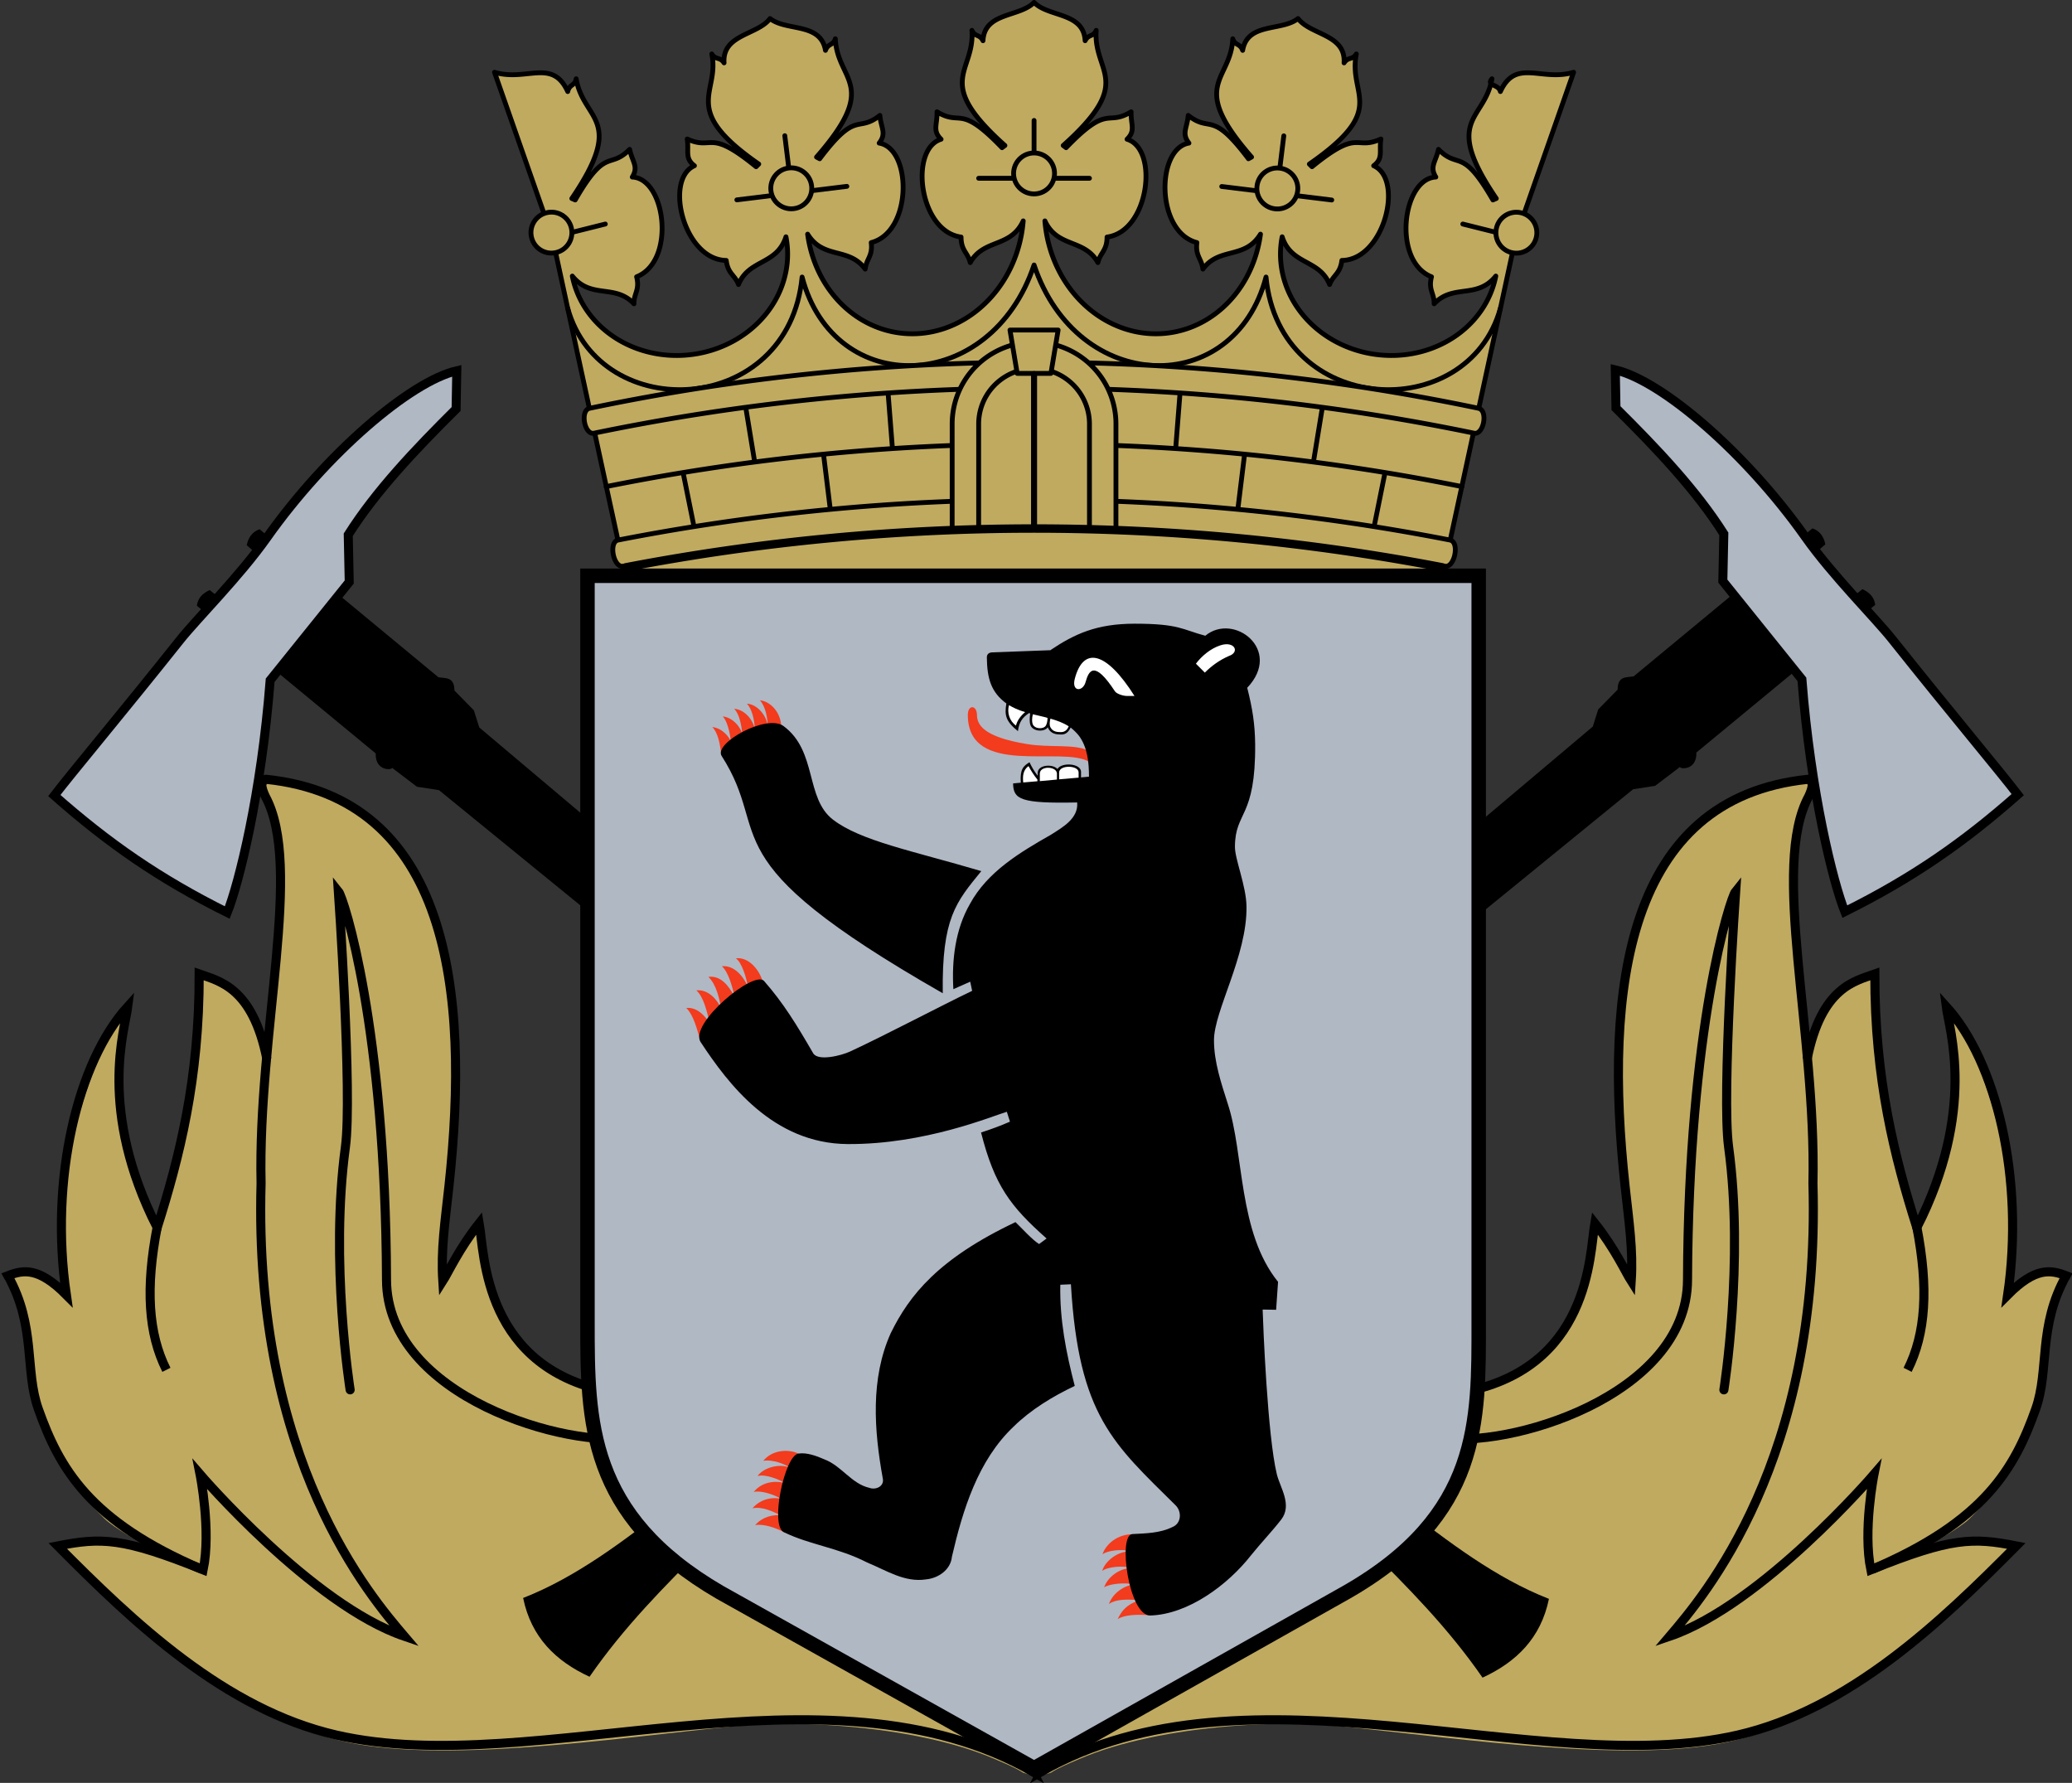 <?xml version="1.0" encoding="UTF-8" standalone="no"?>
<!-- Created with Inkscape (http://www.inkscape.org/) -->
<svg xmlns:xlink="http://www.w3.org/1999/xlink" xmlns="http://www.w3.org/2000/svg" xmlns:svg="http://www.w3.org/2000/svg" xmlns:rdf="http://www.w3.org/1999/02/22-rdf-syntax-ns#" xmlns:cc="http://creativecommons.org/ns#" xmlns:dc="http://purl.org/dc/elements/1.1/" width="800" height="688.278" viewBox="0 0 800 688.278" id="svg4483" version="1.1">
  <rect x="0" y="0" width="800" height="688.278" fill="#333333" stroke="none"/>
  <title id="title879">Hoheitsabzeichen der Berliner Feuerwehr</title>
  <defs id="defs4485">
    <pattern y="0" x="0" height="6" width="6" patternUnits="userSpaceOnUse" id="EMFhbasepattern"></pattern>
  </defs>
  <g id="layer1" transform="translate(1074.296,-270.545)">
    <g id="g12283" transform="translate(-150.936,-1584.083)">
      <g id="g19158">
        <g id="g12122-5" transform="matrix(1.002,0,0,1.002,710.917,787.911)">
          <g transform="translate(-517.602,-233.345)" id="g12057-10">
            <g id="g11983-1" transform="translate(338.215,273.557)">
              <g transform="translate(-392.193,-229.941)" id="g11938-4">
                <g id="g11884-0" transform="translate(-535.968,157.19)">
                  <path id="rect5045-32-1" d="m -420.406,1406.593 c 0.987,1.818 0.33,3.568 1.045,5.746 0.715,2.179 1.3,4.535 1.768,7.072 0.468,2.537 0.819,5.252 1.064,8.142 0.491,5.782 1.257,12.418 1.047,19.503 -0.21,7.085 -1.398,14.62 -2.034,22.9 -0.611,7.958 -1.595,22.773 -2.338,31.745 -0.899,-2.453 -2.194,-4.873 -3.369,-6.785 -1.175,-1.912 -1.979,-6.318 -3.396,-7.747 -1.327,-1.336 -2.723,-4.241 -4.16,-5.269 -1.437,-1.028 -2.913,-1.929 -4.403,-2.758 -2.98,-1.662 -6.008,-3.038 -8.856,-4.574 l -3.356,-1.812 0.21,3.806 c 0.271,4.906 0.371,9.56 0.323,14 -0.047,4.44 -0.243,8.665 -0.56,12.716 -0.634,8.098 -1.758,15.491 -3.172,22.478 -1.414,6.99 -3.117,13.572 -4.914,20.052 -1.797,6.48 -5.437,19.856 -7.221,26.43 -11.031,-28.099 -19.195,-57.037 -11.822,-85.197 -6.471,4.676 -4.298,5.017 -7.604,11.303 -1.619,3.091 -3.255,6.624 -4.847,10.553 -1.592,3.93 -3.14,8.255 -4.583,12.933 -1.443,4.677 -2.782,9.706 -3.953,15.037 -1.171,5.332 -2.174,10.965 -2.945,16.852 -0.771,5.889 -1.31,12.032 -1.554,18.38 -0.245,6.35 -0.196,12.903 0.214,19.614 l 0.01,0.144 0.117,0.6 c -2.88,-1.895 -5.535,-3.156 -7.899,-3.929 -2.364,-0.772 -4.438,-1.058 -6.158,-1.006 -1.832,0.055 -3.329,0.46 -4.37,0.851 -1.04,0.391 -1.624,0.767 -1.624,0.767 l -1.681,1.151 1.071,1.73 c 1.952,3.159 3.328,6.33 4.357,9.644 1.029,3.316 1.71,6.771 2.275,10.498 1.129,7.455 1.789,15.997 3.813,26.642 0.356,1.874 0.975,4.044 1.855,6.442 0.879,2.397 2.021,5.023 3.416,7.803 1.395,2.779 3.045,5.712 4.947,8.729 1.902,3.017 4.054,6.115 6.455,9.227 2.943,3.814 6.304,7.595 10.034,11.222 3.73,3.627 13.08,8.599 17.496,11.801 -3.896,-0.936 -13.13,-3.43 -15.858,-3.635 -3.836,-0.29 -6.714,-0.018 -9.39,0.34 -7.129,1.867 -9.61,4.547 -9.61,4.547 7.165,6.766 14.376,13.886 21.929,20.951 3.777,3.533 7.64,7.051 11.625,10.505 3.985,3.455 8.092,6.847 12.359,10.123 4.267,3.279 8.693,6.442 13.316,9.442 4.623,2.998 9.444,5.833 14.497,8.453 5.053,2.619 10.338,5.022 15.895,7.162 5.556,2.138 11.382,4.013 17.516,5.57 4.806,1.22 10.062,2.127 15.675,2.768 5.612,0.642 11.58,1.021 17.806,1.184 6.227,0.166 12.715,0.114 19.364,-0.102 6.649,-0.211 13.459,-0.588 20.338,-1.078 13.758,-0.976 27.783,-2.402 41.307,-3.88 13.524,-1.476 26.546,-3.001 38.298,-4.17 4.117,-0.409 8.551,-0.684 13.21,-0.824 4.658,-0.137 9.541,-0.138 14.551,0 5.009,0.144 10.144,0.43 15.315,0.864 5.17,0.435 10.376,1.016 15.518,1.752 5.142,0.736 10.222,1.627 15.144,2.675 4.923,1.048 9.686,2.252 14.2,3.622 4.514,1.371 8.778,2.908 12.693,4.61 3.915,1.704 7.669,3.169 10.795,5.215 l 2.621,0.743 0.487,-1.928 c 0.469,-5.046 0.667,-9.968 0.597,-14.764 -0.07,-4.796 -0.408,-9.467 -1.011,-14.013 -0.602,-4.545 -1.472,-8.966 -2.598,-13.26 -1.127,-4.294 -2.512,-8.466 -4.156,-12.508 -1.644,-4.044 -3.547,-7.963 -5.701,-11.756 -2.154,-3.792 -4.559,-7.459 -7.215,-11.002 -2.656,-3.541 -5.562,-6.957 -8.713,-10.246 -3.151,-3.291 -6.546,-6.454 -10.184,-9.494 -3.632,-3.034 -7.501,-5.946 -11.605,-8.737 -4.104,-2.79 -8.443,-5.46 -13.013,-8.012 -4.57,-2.553 -9.371,-4.988 -14.4,-7.306 -5.029,-2.318 -10.289,-4.518 -15.771,-6.604 -5.483,-2.088 -11.19,-4.064 -17.119,-5.925 -5.929,-1.861 -12.077,-3.61 -18.447,-5.25 -6.369,-1.641 -12.958,-3.171 -19.761,-4.593 -6.803,-1.424 -13.822,-2.737 -21.052,-3.95 -5.163,-1.948 -9.588,-3.993 -13.396,-6.124 -3.808,-2.131 -6.997,-4.348 -9.684,-6.638 -2.686,-2.29 -4.873,-4.655 -6.672,-7.078 -1.798,-2.425 -3.21,-4.907 -4.353,-7.44 -1.146,-2.537 -2.016,-5.146 -2.712,-7.808 -0.696,-2.663 -1.217,-5.377 -1.671,-8.132 -0.908,-5.514 -1.54,-11.186 -2.729,-16.897 l -1.097,-5.273 -13.927,20.912 c -1.447,-25.924 3.954,-51.32 5.947,-79.112 -0.233,-4.822 -0.593,-9.738 -1.111,-14.683 -0.518,-4.947 -1.194,-9.924 -2.058,-14.871 -0.865,-4.948 -1.917,-9.866 -3.192,-14.695 -1.275,-4.828 -2.773,-9.569 -4.527,-14.153 -1.753,-4.584 -3.762,-9.013 -6.061,-13.226 -2.299,-4.213 -4.889,-8.209 -7.802,-11.925 -2.913,-3.717 -6.156,-7.144 -9.754,-10.218 -3.598,-3.074 -7.549,-5.794 -11.875,-8.092 -2.163,-1.149 -4.421,-2.194 -6.775,-3.123 -2.354,-0.929 -4.555,-2.996 -7.105,-3.688 -2.55,-0.693 -5.2,-1.263 -7.953,-1.703 -7.137,-0.151 -7.822,3.353 -5.639,9.04 z" style="opacity:1;fill:#c0aa60;fill-opacity:1;stroke:none;stroke-width:2.5;stroke-linecap:round;stroke-linejoin:miter;stroke-miterlimit:4;stroke-dasharray:none;stroke-dashoffset:0;stroke-opacity:1"></path>
                  <g transform="matrix(0.995,0,0,0.995,-476.096,-303.109)" id="g11785-4-8">
                    <g id="g4187-3">
                      <path id="path11762-62-2" d="m 352.5,2093.362 c -80.066,-45.91 -193.02,3.438 -269.907,-14.267 -43.22,-9.952 -78.617,-43.766 -107.843,-73.233 16.813,-3.269 25.022,-3.373 56.324,9.259 3.142,-15.19 -1.204,-36.972 -1.204,-36.972 0,0 43.377,50.524 79.13,62.713 -12.899,-15.176 -58.584,-67.807 -55.502,-175.41 -1.328,-58.914 16.39,-122.686 1.64,-149.819 -3.244,-6.861 0.338,-6.607 0.338,-6.607 70.429,7.356 79.049,81.207 70.787,157.453 -1.533,14.149 -3.176,24.759 -2.393,36.836 1.949,-3.047 6.413,-12.72 14.099,-22.393 2.059,11.768 1.564,56.904 52.345,65.628 147.363,25.317 169.504,99.334 162.186,146.811 z" style="fill:none;fill-rule:evenodd;stroke:#000000;stroke-width:3.516;stroke-linecap:butt;stroke-linejoin:miter;stroke-miterlimit:4;stroke-dasharray:none;stroke-opacity:1"></path>
                      <path id="path11764-53-1" d="m 30.623,2014.952 c -43.686,-18.601 -55.229,-39.152 -63.396,-62.119 -5.336,-15.006 -0.797,-32.029 -11.775,-51.589 6.004,-2.351 11.946,-3.321 22.627,7.425 -6.554,-45.091 4.366,-90.277 23.81,-111.682 -1.126,8.941 -11.79,39.989 11.382,85.655 8.598,-27.288 16.327,-57.304 16.263,-98.234 7.527,2.698 20.684,5.01 26.217,32.935" style="fill:none;fill-rule:evenodd;stroke:#000000;stroke-width:3.516;stroke-linecap:butt;stroke-linejoin:miter;stroke-miterlimit:4;stroke-dasharray:none;stroke-opacity:1"></path>
                    </g>
                    <path style="fill:none;fill-rule:evenodd;stroke:#000000;stroke-width:3.516;stroke-linecap:butt;stroke-linejoin:miter;stroke-miterlimit:4;stroke-dasharray:none;stroke-opacity:1" d="m 13.291,1882.287 c -4.601,23.775 -3.501,41.381 3.543,55.4" id="path11766-3-7"></path>
                    <path style="fill:none;fill-rule:evenodd;stroke:#000000;stroke-width:3.516;stroke-linecap:round;stroke-linejoin:miter;stroke-miterlimit:4;stroke-dasharray:none;stroke-opacity:1" d="m 87.988,1945.438 c 0,0 -7.886,-49.501 -1.83,-94.052 2.729,-20.075 -2.719,-98.988 -2.719,-98.988 2.158,2.641 18.285,52.812 18.632,150.479 0.161,45.215 70.386,65.619 95.919,60.946" id="path11768-3-6"></path>
                  </g>
                </g>
              </g>
              <g transform="matrix(-1,0,0,1,-1711.866,-229.942)" id="g11938-0-5">
                <g id="g11884-9-8" transform="translate(-535.968,157.19)">
                  <g transform="matrix(0.995,0,0,0.995,-476.096,-303.109)" id="g11785-4-6-0"></g>
                </g>
              </g>
            </g>
          </g>
          <g transform="matrix(-1,0,0,1,-1945.244,-233.345)" id="g12057-1-0">
            <g id="g11983-2-2" transform="translate(338.215,273.557)">
              <g transform="translate(-392.193,-229.941)" id="g11938-6-2">
                <g id="g11884-1-7" transform="translate(-535.968,157.19)">
                  <path id="rect5045-32-3-7" d="m -420.406,1406.593 c 0.987,1.818 0.33,3.568 1.045,5.746 0.715,2.179 1.3,4.535 1.768,7.072 0.468,2.537 0.819,5.252 1.064,8.142 0.491,5.782 1.257,12.418 1.047,19.503 -0.21,7.085 -1.398,14.62 -2.034,22.9 -0.611,7.958 -1.595,22.773 -2.338,31.745 -0.899,-2.453 -2.194,-4.873 -3.369,-6.785 -1.175,-1.912 -1.979,-6.318 -3.396,-7.747 -1.327,-1.336 -2.723,-4.241 -4.16,-5.269 -1.437,-1.028 -2.913,-1.929 -4.403,-2.758 -2.98,-1.662 -6.008,-3.038 -8.856,-4.574 l -3.356,-1.812 0.21,3.806 c 0.271,4.906 0.371,9.56 0.323,14 -0.047,4.44 -0.243,8.665 -0.56,12.716 -0.634,8.098 -1.758,15.491 -3.172,22.478 -1.414,6.99 -3.117,13.572 -4.914,20.052 -1.797,6.48 -5.437,19.856 -7.221,26.43 -11.031,-28.099 -19.195,-57.037 -11.822,-85.197 -6.471,4.676 -4.298,5.017 -7.604,11.303 -1.619,3.091 -3.255,6.624 -4.847,10.553 -1.592,3.93 -3.14,8.255 -4.583,12.933 -1.443,4.677 -2.782,9.706 -3.953,15.037 -1.171,5.332 -2.174,10.965 -2.945,16.852 -0.771,5.889 -1.31,12.032 -1.554,18.38 -0.245,6.35 -0.196,12.903 0.214,19.614 l 0.01,0.144 0.117,0.6 c -2.88,-1.895 -5.535,-3.156 -7.899,-3.929 -2.364,-0.772 -4.438,-1.058 -6.158,-1.006 -1.832,0.055 -3.329,0.46 -4.37,0.851 -1.04,0.391 -1.624,0.767 -1.624,0.767 l -1.681,1.151 1.071,1.73 c 1.952,3.159 3.328,6.33 4.357,9.644 1.029,3.316 1.71,6.771 2.275,10.498 1.129,7.455 1.789,15.997 3.813,26.642 0.356,1.874 0.975,4.044 1.855,6.442 0.879,2.397 2.021,5.023 3.416,7.803 1.395,2.779 3.045,5.712 4.947,8.729 1.902,3.017 4.054,6.115 6.455,9.227 2.943,3.814 6.304,7.595 10.034,11.222 3.73,3.627 13.08,8.599 17.496,11.801 -3.896,-0.936 -13.13,-3.43 -15.858,-3.635 -3.836,-0.29 -6.714,-0.018 -9.39,0.34 -7.129,1.867 -9.61,4.547 -9.61,4.547 7.165,6.766 14.376,13.886 21.929,20.951 3.777,3.533 7.64,7.051 11.625,10.505 3.985,3.455 8.092,6.847 12.359,10.123 4.267,3.279 8.693,6.442 13.316,9.442 4.623,2.998 9.444,5.833 14.497,8.453 5.053,2.619 10.338,5.022 15.895,7.162 5.556,2.138 11.382,4.013 17.516,5.57 4.806,1.22 10.062,2.127 15.675,2.768 5.612,0.642 11.58,1.021 17.806,1.184 6.227,0.166 12.715,0.114 19.364,-0.102 6.649,-0.211 13.459,-0.588 20.338,-1.078 13.758,-0.976 27.783,-2.402 41.307,-3.88 13.524,-1.476 26.546,-3.001 38.298,-4.17 4.117,-0.409 8.551,-0.684 13.21,-0.824 4.658,-0.137 9.541,-0.138 14.551,0 5.009,0.144 10.144,0.43 15.315,0.864 5.17,0.435 10.376,1.016 15.518,1.752 5.142,0.736 10.222,1.627 15.144,2.675 4.923,1.048 9.686,2.252 14.2,3.622 4.514,1.371 8.778,2.908 12.693,4.61 3.915,1.704 7.669,3.169 10.795,5.215 l 2.621,0.743 0.487,-1.928 c 0.469,-5.046 0.667,-9.968 0.597,-14.764 -0.07,-4.796 -0.408,-9.467 -1.011,-14.013 -0.602,-4.545 -1.472,-8.966 -2.598,-13.26 -1.127,-4.294 -2.512,-8.466 -4.156,-12.508 -1.644,-4.044 -3.547,-7.963 -5.701,-11.756 -2.154,-3.792 -4.559,-7.459 -7.215,-11.002 -2.656,-3.541 -5.562,-6.957 -8.713,-10.246 -3.151,-3.291 -6.546,-6.454 -10.184,-9.494 -3.632,-3.034 -7.501,-5.946 -11.605,-8.737 -4.104,-2.79 -8.443,-5.46 -13.013,-8.012 -4.57,-2.553 -9.371,-4.988 -14.4,-7.306 -5.029,-2.318 -10.289,-4.518 -15.771,-6.604 -5.483,-2.088 -11.19,-4.064 -17.119,-5.925 -5.929,-1.861 -12.077,-3.61 -18.447,-5.25 -6.369,-1.641 -12.958,-3.171 -19.761,-4.593 -6.803,-1.424 -13.822,-2.737 -21.052,-3.95 -5.163,-1.948 -9.588,-3.993 -13.396,-6.124 -3.808,-2.131 -6.997,-4.348 -9.684,-6.638 -2.686,-2.29 -4.873,-4.655 -6.672,-7.078 -1.798,-2.425 -3.21,-4.907 -4.353,-7.44 -1.146,-2.537 -2.016,-5.146 -2.712,-7.808 -0.696,-2.663 -1.217,-5.377 -1.671,-8.132 -0.908,-5.514 -1.54,-11.186 -2.729,-16.897 l -1.097,-5.273 -13.927,20.912 c -1.447,-25.924 3.954,-51.32 5.947,-79.112 -0.233,-4.822 -0.593,-9.738 -1.111,-14.683 -0.518,-4.947 -1.194,-9.924 -2.058,-14.871 -0.865,-4.948 -1.917,-9.866 -3.192,-14.695 -1.275,-4.828 -2.773,-9.569 -4.527,-14.153 -1.753,-4.584 -3.762,-9.013 -6.061,-13.226 -2.299,-4.213 -4.889,-8.209 -7.802,-11.925 -2.913,-3.717 -6.156,-7.144 -9.754,-10.218 -3.598,-3.074 -7.549,-5.794 -11.875,-8.092 -2.163,-1.149 -4.421,-2.194 -6.775,-3.123 -2.354,-0.929 -4.555,-2.996 -7.105,-3.688 -2.55,-0.693 -5.2,-1.263 -7.953,-1.703 -7.137,-0.151 -7.822,3.353 -5.639,9.04 z" style="opacity:1;fill:#c0aa60;fill-opacity:1;stroke:none;stroke-width:2.5;stroke-linecap:round;stroke-linejoin:miter;stroke-miterlimit:4;stroke-dasharray:none;stroke-dashoffset:0;stroke-opacity:1"></path>
                  <g transform="matrix(0.995,0,0,0.995,-476.096,-303.109)" id="g11785-4-9-8">
                    <path style="fill:none;fill-rule:evenodd;stroke:#000000;stroke-width:3.516;stroke-linecap:butt;stroke-linejoin:miter;stroke-miterlimit:4;stroke-dasharray:none;stroke-opacity:1" d="m 352.5,2093.362 c -80.066,-45.91 -193.02,3.438 -269.907,-14.267 -43.22,-9.952 -78.617,-43.766 -107.843,-73.233 16.813,-3.269 25.022,-3.373 56.324,9.259 3.142,-15.19 -1.204,-36.972 -1.204,-36.972 0,0 43.377,50.524 79.13,62.713 -12.899,-15.176 -58.584,-67.807 -55.502,-175.41 -1.328,-58.914 16.39,-122.686 1.64,-149.819 -3.244,-6.861 0.338,-6.607 0.338,-6.607 70.429,7.356 79.049,81.207 70.787,157.453 -1.533,14.149 -3.176,24.759 -2.393,36.836 1.949,-3.047 6.413,-12.72 14.099,-22.393 2.059,11.768 1.564,56.904 52.345,65.628 147.363,25.317 169.504,99.334 162.186,146.811 z" id="path11762-62-0-4"></path>
                    <path style="fill:none;fill-rule:evenodd;stroke:#000000;stroke-width:3.516;stroke-linecap:butt;stroke-linejoin:miter;stroke-miterlimit:4;stroke-dasharray:none;stroke-opacity:1" d="m 30.623,2014.952 c -43.686,-18.601 -55.229,-39.152 -63.396,-62.119 -5.336,-15.006 -0.797,-32.029 -11.775,-51.589 6.004,-2.351 11.946,-3.321 22.627,7.425 -6.554,-45.091 4.366,-90.277 23.81,-111.682 -1.126,8.941 -11.79,39.989 11.382,85.655 8.598,-27.288 16.327,-57.304 16.263,-98.234 7.527,2.698 20.684,5.01 26.217,32.935" id="path11764-53-8-1"></path>
                    <path style="fill:none;fill-rule:evenodd;stroke:#000000;stroke-width:3.516;stroke-linecap:butt;stroke-linejoin:miter;stroke-miterlimit:4;stroke-dasharray:none;stroke-opacity:1" d="m 13.291,1882.287 c -4.601,23.775 -3.501,41.381 3.543,55.4" id="path11766-3-2-6"></path>
                    <path style="fill:none;fill-rule:evenodd;stroke:#000000;stroke-width:3.516;stroke-linecap:round;stroke-linejoin:miter;stroke-miterlimit:4;stroke-dasharray:none;stroke-opacity:1" d="m 87.988,1945.438 c 0,0 -7.886,-49.501 -1.83,-94.052 2.729,-20.075 -2.719,-98.988 -2.719,-98.988 2.158,2.641 18.285,52.812 18.632,150.479 0.161,45.215 70.386,65.619 95.919,60.946" id="path11768-3-3-5"></path>
                  </g>
                </g>
              </g>
              <g transform="matrix(-1,0,0,1,-1711.866,-229.942)" id="g11938-0-6-1">
                <g id="g11884-9-6-1" transform="translate(-535.968,157.19)">
                  <g transform="matrix(0.995,0,0,0.995,-476.096,-303.109)" id="g11785-4-6-1-1"></g>
                </g>
              </g>
            </g>
          </g>
        </g>
        <g id="g4455" transform="matrix(1.738,0,0,1.738,-989.143,990.999)">
          <path id="path4329" d="m -44.566,367.207 39.814,32.752 c 1.611,0.276 3.535,-0.173 3.569,2.943 l 4.328,4.376 1.212,3.808 205.162,171.986 c 10.605,8.254 21.293,16.303 33.045,20.854 -1.776,8.77 -7.253,14.078 -14.699,17.543 -7.694,-11.057 -16.736,-20.079 -25.807,-29.057 L -4.554,425.034 -9.45,424.291 -15.009,420.093 c 0.207,0.512 -3.759,0.903 -3.625,-3.175 L -58.466,384.23 c 0.234,-1.642 1.137,-2.7 2.838,-3.485 l 3.019,2.385 8.312,-9.678 -3.129,-2.686 c 0.342,-1.759 1.286,-3.038 2.86,-3.559 z" style="opacity:1;fill:#000000;fill-opacity:1;fill-rule:evenodd;stroke:none;stroke-width:1px;stroke-linecap:butt;stroke-linejoin:miter;stroke-opacity:1" transform="matrix(1,0.003,-0.003,1,141.198,247.397)"></path>
          <path id="path4327" d="m -0.877,331.864 c -10.323,2.43 -28.906,18.436 -42.112,37.247 -6.031,8.59 -15.426,17.985 -19.185,22.736 -13.097,16.551 -24.028,29.634 -27.828,34.642 12.031,10.55 23.306,18.373 38.5,25.875 2.537,-6.403 7.488,-26.31 9.375,-51.625 l 17.5,-21.875 -0.25,-10.5 c 6.129,-9.74 14.781,-18.919 23.875,-28 z" style="opacity:1;fill:#b0b8c4;fill-opacity:1;fill-rule:evenodd;stroke:#000000;stroke-width:2;stroke-linecap:butt;stroke-linejoin:miter;stroke-miterlimit:4;stroke-dasharray:none;stroke-opacity:1" transform="matrix(1,0.003,-0.003,1,141.198,247.397)"></path>
          <path id="path4329-8" d="m -44.566,367.207 39.814,32.752 c 1.611,0.276 3.535,-0.173 3.569,2.943 l 4.328,4.376 1.212,3.808 205.162,171.986 c 10.605,8.254 21.293,16.303 33.045,20.854 -1.776,8.77 -7.253,14.078 -14.699,17.543 -7.694,-11.057 -16.736,-20.079 -25.807,-29.057 L -4.554,425.034 -9.45,424.291 -15.009,420.093 c 0.207,0.512 -3.759,0.903 -3.625,-3.175 L -58.466,384.23 c 0.234,-1.642 1.137,-2.7 2.838,-3.485 l 3.019,2.385 8.312,-9.678 -3.129,-2.686 c 0.342,-1.759 1.286,-3.038 2.86,-3.559 z" style="opacity:1;fill:#000000;fill-opacity:1;fill-rule:evenodd;stroke:none;stroke-width:1px;stroke-linecap:butt;stroke-linejoin:miter;stroke-opacity:1" transform="matrix(-1,0.003,0.003,1,394.816,247.199)"></path>
          <path id="path4327-9" d="m -0.877,331.864 c -10.323,2.43 -28.906,18.436 -42.112,37.247 -6.031,8.59 -15.426,17.985 -19.185,22.736 -13.097,16.551 -24.028,29.634 -27.828,34.642 12.031,10.55 23.306,18.373 38.5,25.875 2.537,-6.403 7.488,-26.31 9.375,-51.625 l 17.5,-21.875 -0.25,-10.5 c 6.129,-9.74 14.781,-18.919 23.875,-28 z" style="opacity:1;fill:#b0b8c4;fill-opacity:1;fill-rule:evenodd;stroke:#000000;stroke-width:2;stroke-linecap:butt;stroke-linejoin:miter;stroke-miterlimit:4;stroke-dasharray:none;stroke-opacity:1" transform="matrix(-1,0.003,0.003,1,394.816,247.199)"></path>
        </g>
        <g transform="matrix(0.093,0,0,0.093,-733.36,1854.628)" id="g4397" style="opacity:1">
          <g style="fill:#e1b126;stroke:#000000;stroke-width:20;stroke-linecap:round;stroke-linejoin:round" id="g4355">
            <path style="fill:#c0aa60;fill-opacity:1" d="M 550,2370 250,985 470,930 250,985 10,300 c 133,40 240,-60 304,80 7,-31 30,-23 35,-53 30,176 209,163 -18,497 l 14,6 C 474,606 486,706 571,620 c 11,52 38,71 11,115 139,6 182,349 18,414 14,55 -12,69 -11,112 -79,-84 -178,-18 -256,-115 a 451.09,410.993 -7 0 0 887,-163 c -38,118 -154,92 -197,198 -15,-40 -44,-44 -51,-100 -176,-2 -259,-337 -132,-393 -41,-31 -22,-59 -30,-111 110,50 86,-48 286,115 l 11,-11 C 775,451 947,388 912,224 c 16,26 34,11 51,37 -8,-119 139,-115 191,-184 68,54 210,15 230,132 11,-30 32,-19 41,-48 8,178 188,187 -78,491 l 13,7 c 155,-206 155,-105 250,-180 4,52 29,74 -3,115 137,23 138,369 -33,413 7,56 -20,67 -25,110 -68,-93 -174,-39 -239,-145 a 450,500 7 0 0 895,-55 c -52,113 -164,73 -220,173 -10,-42 -38,-49 -38,-106 -175,-23 -216,-366 -83,-406 -37,-36 -15,-61 -17,-114 103,63 91,-37 270,149 l 12,-9 C 1828,335 2005,304 1992,126 c 12,28 32,15 46,43 6,-119 152,-97 212,-159 60,62 206,40 212,159 14,-28 34,-15 46,-43 -13,178 164,209 -137,478 l 12,9 c 179,-186 167,-86 270,-149 -2,53 20,78 -17,114 133,40 92,383 -83,406 0,57 -28,64 -38,106 -56,-100 -168,-60 -220,-173 a 450,500 -7 0 0 895,55 c -65,106 -171,52 -239,145 -5,-43 -32,-54 -25,-110 -171,-44 -170,-390 -33,-413 -32,-41 -7,-63 -3,-115 95,75 95,-26 250,180 l 13,-7 c -266,-304 -86,-313 -78,-491 9,29 30,18 41,48 20,-117 162,-78 230,-132 52,69 199,65 191,184 17,-26 35,-11 51,-37 -35,175 137,227 -195,457 l 11,11 c 200,-163 176,-65 286,-115 -8,52 11,80 -30,111 127,56 44,391 -132,393 -7,56 -36,60 -51,100 -43,-106 -159,-80 -197,-198 a 451.09,410.993 7 0 0 887,163 c -78,97 -177,31 -256,115 1,-43 -25,-57 -11,-112 -164,-65 -121,-408 18,-414 -27,-44 0,-63 11,-115 85,86 97,-14 226,210 l 14,-6 c -227,-334 -48,-321 -18,-497 -25,30 28,22 35,53 64,-140 171,-40 304,-80 l -240,685 -220,-55 220,55 -300,1385 M 473,2020 a 9000,9000 0 0 1 3554,0 m -3234,-58 45,223 m 215,-494 37,226 m 286,-31 28,228 m 240,-482 18,229 m 1176,0 18,-229 m 240,482 28,-228 m 286,31 37,-226 m 215,494 45,-223" id="path4357"></path>
            <g id="PK">
              <path d="m 2020,740 460,0 m -230,-240 0,200" id="path4360"></path>
              <circle style="fill:#c0aa60;fill-opacity:1" id="P" cx="2250" cy="720" r="85"></circle>
            </g>
            <use height="100%" width="100%" y="0" x="0" xlink:href="#PK" transform="matrix(0.993,0.122,-0.122,0.993,1113.595,-207.121)" id="use4363"></use>
            <use height="100%" width="100%" y="0" x="0" xlink:href="#PK" transform="matrix(0.993,-0.122,0.122,0.993,-1080.053,341.291)" id="use4365"></use>
            <use height="100%" width="100%" y="0" x="0" xlink:href="#P" transform="matrix(0.97,0.242,-0.242,0.97,2244.132,-276.986)" id="use4367"></use>
            <use height="100%" width="100%" y="0" x="0" xlink:href="#P" transform="matrix(0.97,-0.242,0.242,0.97,-2110.462,811.663)" id="use4369"></use>
            <path style="fill:none" d="m 314,1280 c 136,487 917,450 973,-130 133,507 783,489 963,-50 180,539 830,557 963,50 56,580 837,617 973,130" id="path4371"></path>
            <path style="fill:#c0aa60;fill-opacity:1" d="m 404,1695 a 9000,9000 0 0 1 3692,0 c 40,10 20,113 -20,103 a 9000,9000 0 0 0 -3652,0 c -40,10 -60,-93 -20,-103 m 141,655 c -40,10 -63,-98 -23,-108 a 9000,9000 0 0 1 3456,0 c 40,10 17,118 -23,108" id="path4373"></path>
            <path style="fill:#c0aa60;fill-opacity:1" d="m 1910,2194 0,-434 a 340,340 0 0 1 680,0 l 0,434 m -570,-4 0,-430 a 230,230 0 0 1 460,0 l 0,430" id="path4375"></path>
            <path style="fill:#c0aa60;fill-opacity:1" d="m 2150,1370 200,0 -30,180 -140,0 z" id="path4377"></path>
            <path style="stroke-width:25" d="m 2250,1553 0,652" id="path4379"></path>
            <path style="fill:#c0aa60;fill-opacity:1;stroke-width:35" d="m 555,2355 a 9000,9000 0 0 1 3390,0" id="path4381"></path>
          </g>
          <path style="fill:#b0b8c4;fill-opacity:1;stroke:#000000;stroke-width:60" d="m 4096,2390 -3700,0 0,3100 c 0,410 0,800 550,1120 l 1304,730 1296,-730 c 560,-320 550,-710 550,-1120 z" id="path4383"></path>
          <path style="fill:#f33b1d" d="m 2473,3115 c -56,-27 -157,-11 -250,-26 -187,-30 -210,-83 -210,-122 -1,-41 -38,-43 -38,1 1,260 392,127 503,194 M 1201,3026 c 1,-70 -47,-115 -89,-119 25,29 30,71 34,112 -8,-58 -51,-96 -88,-98 20,21 31,64 33,106 -6,-32 -36,-80 -86,-85 23,24 30,69 35,110 -7,-35 -43,-75 -83,-78 17,14 31,65 34,104 -5,-16 -33,-55 -77,-60 23,21 33,72 37,112 m 175,954 c -12,-55 -60,-113 -114,-106 25,17 44,81 51,122 -17,-46 -59,-95 -109,-89 27,24 43,83 53,127 -27,-51 -60,-89 -109,-83 33,32 45,88 53,131 -16,-36 -53,-80 -103,-75 31,28 44,89 55,134 -20,-27 -50,-65 -97,-61 31,30 45,89 58,134 m 422,1723 c -53,-32 -126,-21 -160,23 38,-7 94,14 116,32 -36,-23 -111,-9 -140,31 34,-9 89,14 118,31 -38,-13 -97,-10 -134,35 31,-7 82,10 115,29 -47,-11 -93,7 -120,39 41,-9 87,15 115,28 -53,-1 -85,20 -104,42 34,-7 86,11 124,31 m 1461,8 c -69,-9 -126,33 -143,82 19,-15 79,-24 118,-12 -54,-3 -108,41 -119,81 22,-18 92,-23 118,-12 -49,2 -96,39 -110,80 23,-15 87,-21 123,-12 -53,8 -91,46 -103,81 32,-21 74,-19 126,-16 -54,20 -72,43 -90,79 30,-19 83,-20 135,-16" id="path4385"></path>
          <path d="m 2319,2699 -244,9 c -12,1 -21,7 -21,21 1,88 18,145 81,191 -8,49 -3,74 48,115 5,-40 21,-58 46,-75 2,1 4,1 5,2 -3,18 -3,37 1,48 10,28 59,29 72,9 12,29 37,30 57,30 21,0 31,-15 38,-29 12,10 24,21 35,35 35,48 41,110 41,169 -11,1 -22,2 -33,3 l 0,-24 c -1,-34 -80,-40 -98,-11 -20,-22 -82,-18 -82,17 l 0,11 c -14,-18 -25,-37 -34,-56 -25,16 -40,28 -36,85 -11,1 -22,2 -32,3 1,66 30,84 266,79 6,66 -60,103 -109,134 -128,73 -263,153 -336,287 -61,106 -76,232 -69,354 l 70,-31 8,38 c -126,60 -356,182 -507,252 -37,17 -133,41 -153,7 -69,-119 -124,-209 -204,-300 -41,-47 -313,178 -263,254 114,173 300,421 610,423 321,2 600,-116 661,-134 l 13,41 c -41,18 -77,31 -120,45 56,220 121,306 272,440 l -31,23 c -27,-16 -73,-67 -98,-91 -321,152 -441,304 -518,461 -85,189 -69,404 -33,603 7,33 -29,49 -56,39 -74,-17 -115,-91 -186,-118 -32,-14 -74,-30 -109,-24 -57,10 -118,298 -60,326 108,53 226,64 346,126 79,32 155,84 245,70 51,-5 102,-40 107,-94 45,-194 108,-400 256,-540 71,-70 163,-126 254,-169 -36,-138 -63,-276 -60,-420 l 44,-2 c 32,548 178,663 435,918 26,26 24,75 -14,90 -50,25 -109,26 -166,29 -61,3 -15,341 75,338 158,-5 322,-128 417,-249 40,-50 88,-100 126,-149 47,-61 -4,-132 -18,-188 -39,-160 -57,-620 -59,-684 l 56,1 8,-116 c -167,-207 -140,-531 -209,-740 -27,-85 -57,-173 -57,-263 0,-122 138,-351 135,-555 -1,-86 -49,-198 -48,-249 1,-148 86,-116 84,-424 -1,-85 -11,-148 -33,-235 149,-157 -56,-314 -174,-216 -95,-25 -107,-50 -293,-50 -159,0 -250,43 -349,109 m -288,918 c -105,129 -164,194 -160,507 -991,-566 -701,-647 -918,-985 -34,-53 187,-176 257,-124 141,104 89,300 206,389 116,88 323,127 615,213" id="path4387"></path>
          <path style="fill:#ffffff" d="m 2636,2889 c -15,0 -42,-8 -50,-19 -87,-133 -109,-85 -122,-39 -11,41 -59,42 -45,-13 35,-135 130,-116 248,71 m 255,-134 c 24,-32 61,-63 101,-76 59,-20 83,28 36,44 -39,17 -72,41 -100,69 m -813,135 c 15,9 36,20 67,29 -17,14 -33,34 -38,56 -27,-19 -38,-54 -29,-85 m 160,53 c 0,13 -3,26 -7,32 -10,16 -47,15 -55,-7 -3,-9 -3,-25 1,-40 20,5 41,9 61,15 m 12,3 c 27,8 53,17 76,32 -5,12 -14,24 -32,24 -16,0 -34,-1 -44,-20 -5,-10 -3,-24 0,-36 m -113,265 c -3,-28 0,-52 22,-68 11,20 23,39 37,56 l 0,7 m 10,-0.5 0,-31.5 c 0,-33 70,-31 71,0 l 0,25 m 9,-1 0,-28 c 0,-33 81,-31 81,-1 l 0,22" id="path4389"></path>
        </g>
      </g>
    </g>
  </g>
</svg>

